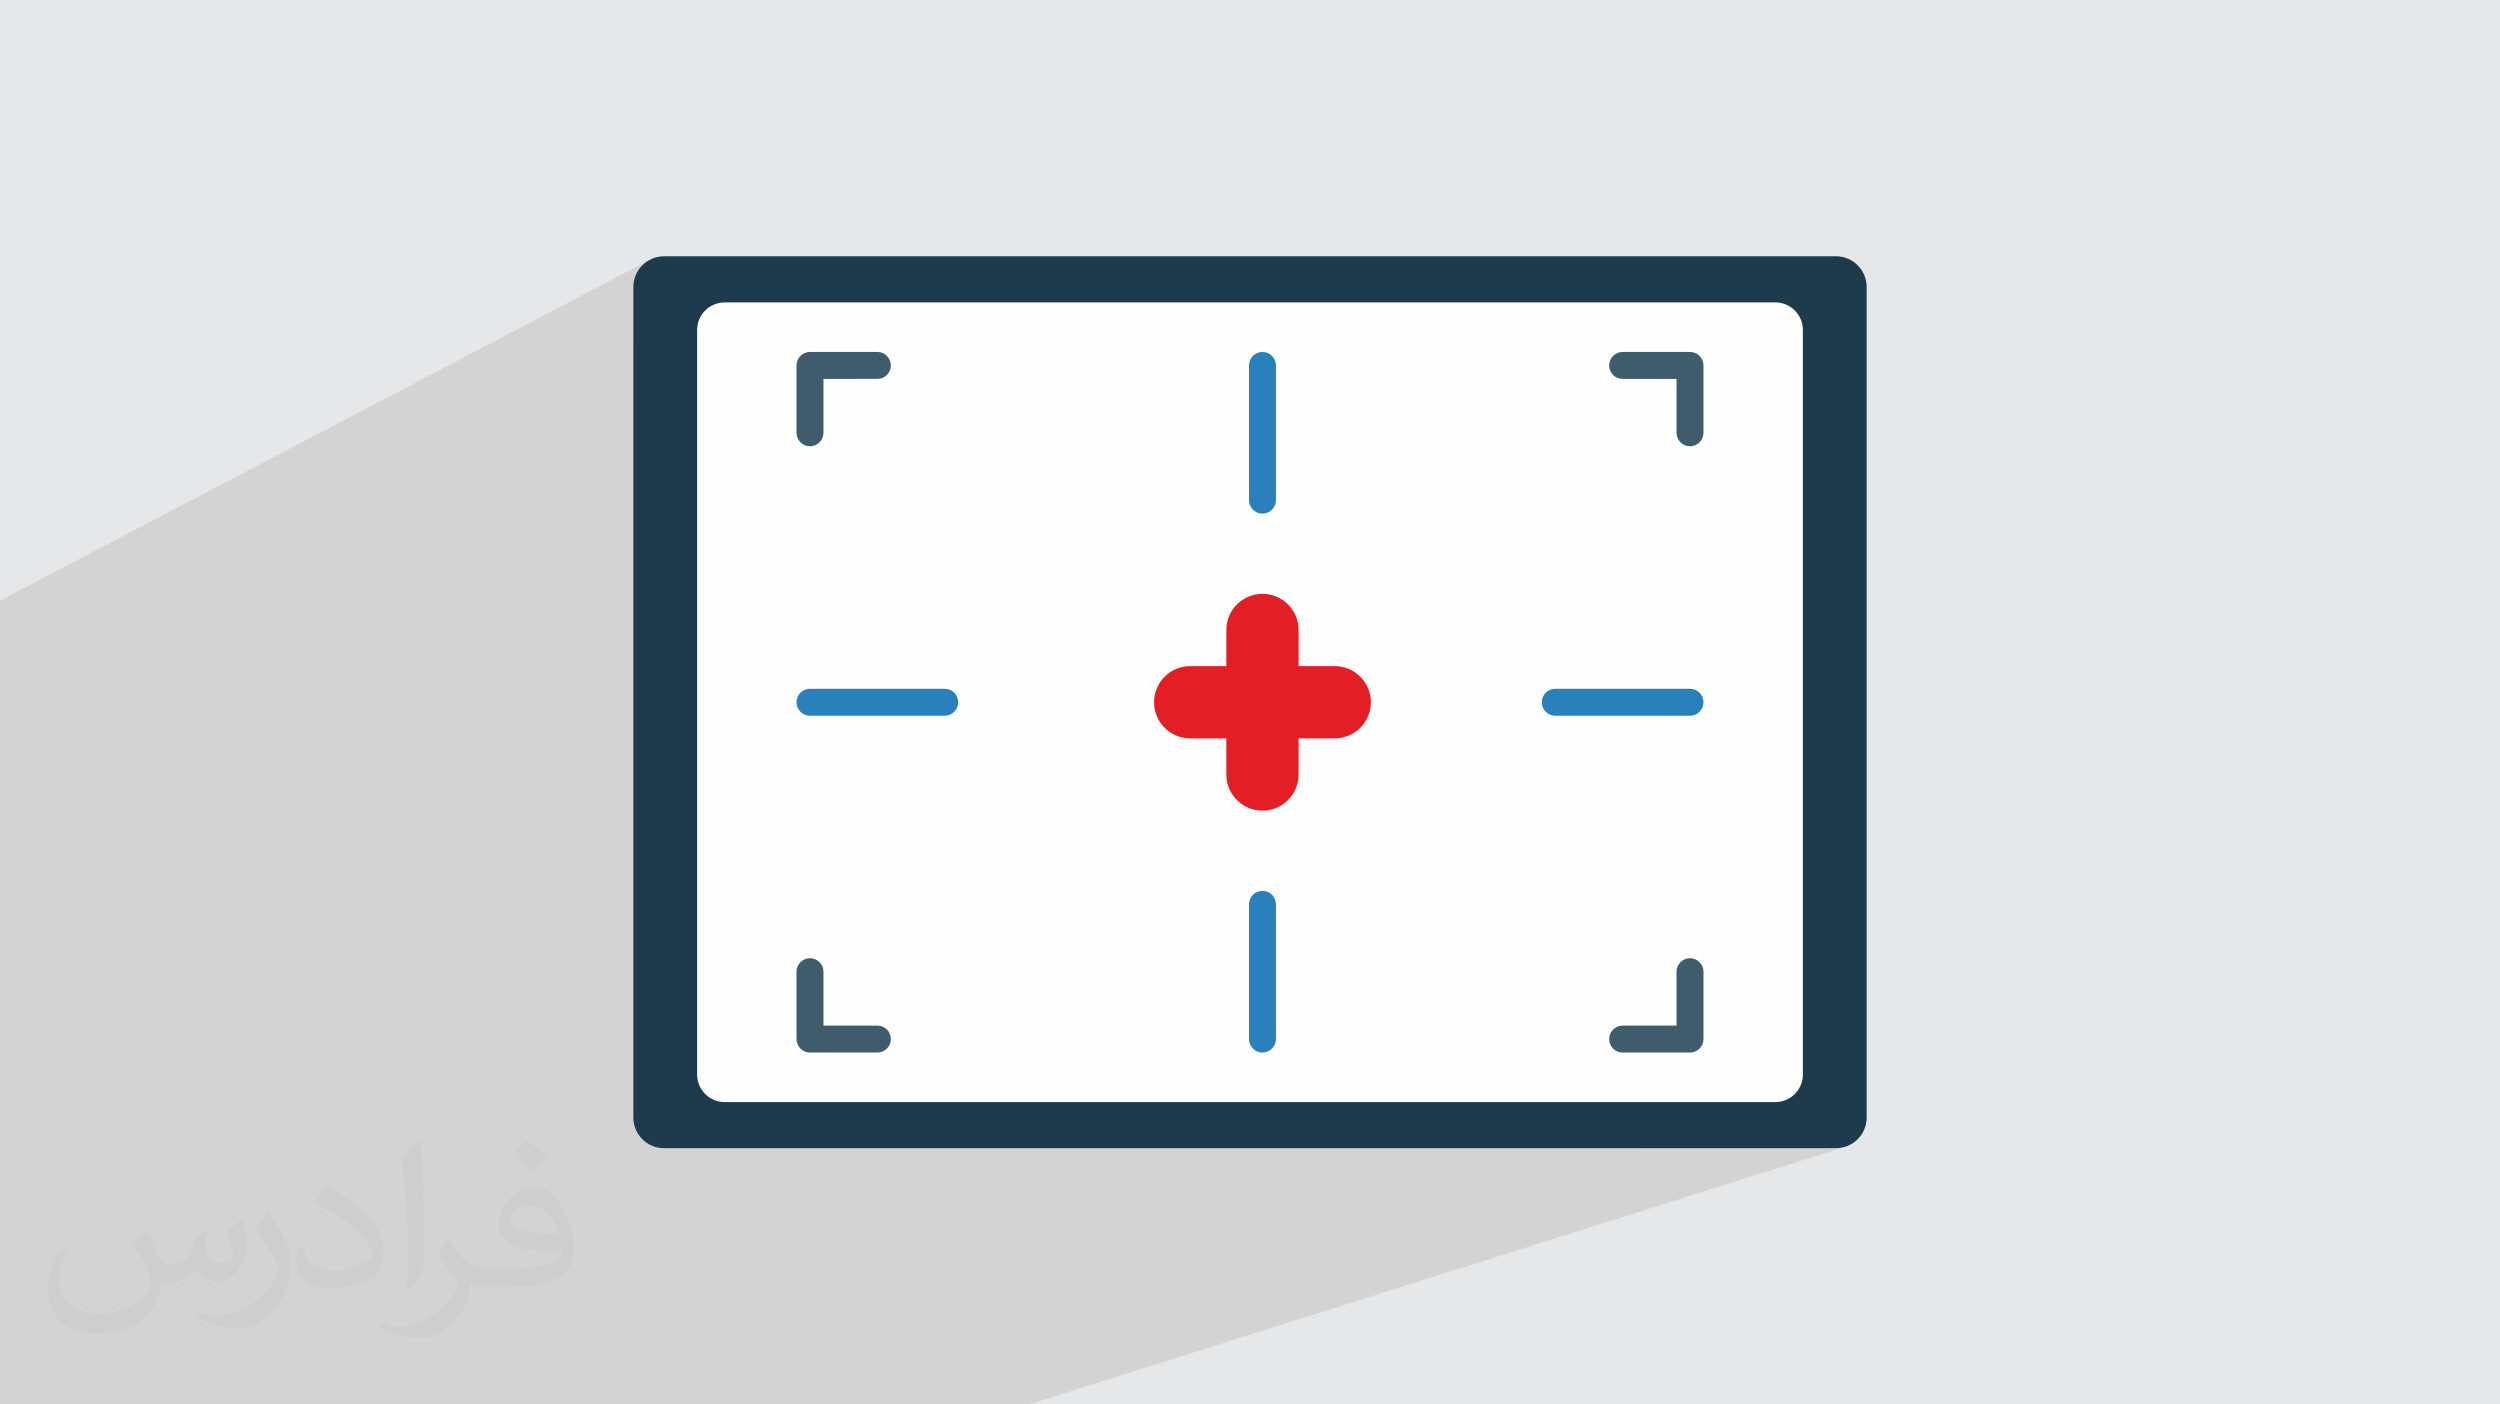 <?xml version="1.0" encoding="UTF-8"?>
<!DOCTYPE svg PUBLIC "-//W3C//DTD SVG 1.0//EN" "http://www.w3.org/TR/2001/REC-SVG-20010904/DTD/svg10.dtd">
<!-- Creator: CorelDRAW -->
<svg xmlns="http://www.w3.org/2000/svg" xml:space="preserve" width="94.192mm" height="52.917mm" version="1.0" style="shape-rendering:geometricPrecision; text-rendering:geometricPrecision; image-rendering:optimizeQuality; fill-rule:evenodd; clip-rule:evenodd"
viewBox="0 0 9404.92 5283.66"
 xmlns:xlink="http://www.w3.org/1999/xlink"
 xmlns:xodm="http://www.corel.com/coreldraw/odm/2003">
 <defs>
  <style type="text/css">
   <![CDATA[
    .fil4 {fill:#FEFEFE;fill-rule:nonzero}
    .fil6 {fill:#E31E24;fill-rule:nonzero}
    .fil3 {fill:#1D3B4D;fill-rule:nonzero}
    .fil7 {fill:#2980BA;fill-rule:nonzero}
    .fil5 {fill:#3F5C6C;fill-rule:nonzero}
    .fil2 {fill:#373435;fill-opacity:0.031}
    .fil1 {fill:#2B2A29;fill-opacity:0.102}
    .fil0 {fill:#E6E7E8}
   ]]>
  </style>
 </defs>
 <g id="Layer_x0020_1">
  <polygon class="fil0" points="-0,0 9404.92,0 9404.92,5283.66 -0,5283.66 "/>
  <polygon class="fil1" points="-0,3494.06 -0,3129.47 -0,3124.66 -0,3059.07 -0,3016.33 -0,3011.48 -0,2925.55 -0,2837.76 -0,2810.43 -0,2531.05 -0,2520.02 -0,2322.02 -0,2259.39 2443.13,978.03 2433.59,983.82 2424.68,990.48 2416.46,997.95 2408.99,1006.17 2402.33,1015.07 2396.54,1024.62 2391.67,1034.73 2387.78,1045.36 2384.92,1056.45 2383.17,1067.93 2382.57,1079.77 2382.57,1300.98 2685.91,1145.78 2705.38,1139.72 2726.29,1137.62 6678.63,1137.62 6699.54,1139.72 6719.01,1145.78 6736.62,1155.34 6751.98,1168.01 6764.65,1183.36 6774.2,1200.98 6780.26,1220.45 6782.36,1241.36 6782.36,4042.31 6780.26,4063.22 6774.2,4082.69 6764.64,4100.31 6751.98,4115.67 6736.62,4128.33 6719,4137.9 6159.4,4319.61 6906.64,4319.61 6918.47,4319.01 6929.96,4317.26 6941.04,4314.41 5877.65,4650.01 5795.13,5283.66 5877.65,4650.01 3869.88,5283.66 3190.49,5283.66 2991.78,5283.66 2381.48,5283.66 2374.77,5283.66 2158.79,5283.66 2078.1,5283.66 1989.37,5283.66 1900.42,5283.66 1587.84,5283.66 1503.3,5283.66 1360.7,5283.66 1011.4,5283.66 1004.06,5283.66 841.13,5283.66 -0,5283.66 -0,5260.97 -0,5199.04 -0,5196.01 -0,5174.66 -0,5146.29 -0,5112.1 -0,5050.83 -0,4912.39 -0,4904.15 -0,4829.53 -0,4799.54 -0,4780.28 -0,4771.85 -0,4749.35 -0,4727.82 -0,4638.35 -0,4592.87 -0,4434.65 -0,4416.32 -0,4360.1 -0,4305.31 -0,4232 -0,4201.31 -0,4197.5 -0,4007.97 -0,4000.44 -0,3996.65 -0,3944.3 -0,3937.3 -0,3915.49 -0,3524.85 -0,3498.52 "/>
  <path class="fil2" d="M548.54 4627.69c17.95,27.21 29.6,53.36 40.96,82.43 8.45,16.91 12.93,48.09 52.57,48.09 11.61,0 28.28,-3.42 43.06,-11.61 16.63,-8.73 29.32,-21.94 35.94,-42l15.85 -53.36 38.57 -19.02 2.64 2.64c-5.27,20.09 -6.59,39.36 -6.59,54.43 0,44.63 38.57,61.56 69.22,61.56 17.95,0 34.09,-8.73 34.09,-25.11 0,-21.13 -8.98,-57.06 -20.62,-89.29 17.95,-17.95 35.94,-35.94 56.53,-50.47l3.17 1.6c8.98,38.04 14,75.56 14,100.66 0,24.57 -10.83,51.79 -19.81,69.49 -18.49,34.87 -51.25,62.62 -90.87,62.62 -30.1,0 -63.65,-15.07 -86.66,-43.06l-1.32 0c-21.66,26.96 -55.22,51.25 -108.86,51.25l-16.63 0c-2.64,35.41 -10.29,60.49 -21.94,82.95 -31.95,62.34 -126.81,106.47 -216.1,106.47 -124.17,0 -186.51,-71.59 -186.51,-166.96 0,-58.91 19.27,-113.6 48.88,-152.42l24.29 10.04c-18.49,35.41 -30.91,68.68 -30.91,101.45 0,89.29 72.66,131.83 156.4,131.83 77.68,0 173.83,-49.41 191.28,-106.72 -6.59,-62.62 -30.1,-91.93 -66.04,-148.99 10.83,-19.02 24.83,-38.04 42.28,-58.38l3.17 0 0 0 0 0 -0.02 -0.09zm1432.13 -336.04c26.15,16.39 51.79,35.66 76.87,57.85 -14,19.81 -31.45,37.79 -53.11,53.64 -25.11,-20.34 -50.19,-37.79 -75.84,-56.27 17.42,-19.55 34.62,-38.29 52.04,-55.22l0 0 0 0 0 0 0 0 0 0 0.03 0zm13.47 244.11c-42.28,0 -76.87,27.75 -76.87,48.34 0,44.13 84.53,57.85 185.72,57.31 -12.68,-51.79 -57.06,-105.68 -108.86,-105.68l0.01 0.03zm-94.86 236.19c54.96,0 103.04,-1.6 139.74,-10.83 40.96,-10.29 75.56,-30.91 75.56,-45.17 0,-3.7 0,-8.19 -1.32,-11.89 -22.98,2.11 -49.41,2.11 -72.38,2.11 -74.49,0 -131.55,-16.91 -154.02,-58.66 -5.55,-11.61 -9.51,-24.57 -9.51,-39.36 0,-40.43 17.42,-79.79 48.09,-107 25.61,-22.45 53.89,-36.44 82.67,-36.44 52.04,0 93.51,41.75 122.57,107.54 15.85,35.94 26.68,77.4 26.68,129.72 0,34.87 -9.51,64.19 -31.17,85.85 -40.43,39.11 -114.92,53.89 -229.04,53.89l-51.79 0 0 0 -13.47 0c-28.28,0 -48.62,-5.02 -64.72,-17.42l-2.64 0c0.79,6.59 1.32,12.93 1.32,19.02 0,25.61 -8.45,58.38 -25.61,84.53 -50.72,75.3 -105.68,108.04 -153.24,108.04 -48.09,0 -107,-18.49 -160.11,-42.54l9.51 -18.49c17.17,7.13 40.96,11.89 73.7,11.89 85.85,0 198.66,-82.43 212.66,-163 -3.17,-6.59 -8.98,-15.32 -17.17,-24.57 -25.11,-29.85 -40.96,-54.68 -55.75,-80.83 12.68,-25.11 24.29,-45.17 35.13,-63.4l4.49 -0.53c36.72,74.77 69.99,117.55 144.23,117.55l11.61 0 0 0 53.89 0 0 0 0 0 0 0 0 0 0 0 0.09 0.01zm-371.98 79c6.34,-34.34 6.87,-72.91 6.87,-108.86l0 -53.36c0,-99.6 -12.68,-244.36 -22.98,-338.68 17.95,-19.27 43.06,-42 62.87,-57.31l5.81 1.6c13.47,118.62 16.63,256 16.63,383.06 0,33.3 -1.32,65.79 -4.49,89.55 -1.85,30.1 -19.27,52.83 -56.53,87.7l-8.19 -3.7zm-382.8 -157.19c1.85,46.77 24.83,83.49 105.15,83.49 49.93,0 92.19,-12.93 138.96,-35.13 8.45,-3.7 12.93,-8.73 12.93,-12.93 0,-29.32 -22.45,-68.15 -60.23,-103.55 -36.72,-33.3 -85.34,-62.62 -130.76,-82.18 -15.6,-6.59 -20.62,-13.47 -20.62,-20.09 0,-13.47 17.95,-41.75 32.77,-62.09l5.02 -0.53c52.04,27.21 110.17,67.64 153.24,112.53 39.11,41.47 63.4,83.49 63.4,129.19 0,33.81 -10.29,65.51 -26.96,95.11 -57.06,28.79 -117.83,50.72 -178.06,50.72 -73.17,0 -123.1,-34.34 -123.1,-114.92 0,-8.73 0,-22.19 3.17,-39.64l25.11 0 0 0 0 0 0 0 0 0 0 0 -0.02 0zm-132.37 -132.9l45.45 73.45c16.63,27.21 32.23,56.81 32.23,103.55l0 59.7c0,48.34 -30.91,100.13 -80.83,151.38 -39.11,34.62 -73.7,49.41 -105.68,49.41 -47.55,0 -101.98,-14.79 -164.85,-41.75l7.13 -18.49c19.81,5.27 42.79,9.77 71.06,9.77 90.36,-0.53 182.8,-66.57 225.08,-147.15 5.02,-9.26 6.87,-17.95 6.87,-24.04 0,-9.26 -5.02,-19.55 -8.98,-28.79 -22.98,-43.31 -48.62,-82.95 -76.87,-119.68 14.79,-23.25 29.6,-45.7 45.7,-67.9l3.7 0.53 0 0 0 0 0 0 0 0 0 0 -0.02 0.01z"/>
  <path class="fil3" d="M2498.28 964.06l4408.37 0c63.89,0 115.7,51.82 115.7,115.7l0 3124.14c0,63.89 -51.82,115.7 -115.7,115.7l-4408.37 0c-63.89,0 -115.7,-51.81 -115.7,-115.71l0 -3124.13c0,-63.89 51.81,-115.7 115.7,-115.7z"/>
  <path class="fil4" d="M2726.29 1137.62l3952.34 0c57.28,0 103.73,46.46 103.73,103.74l0 2800.95c0,57.29 -46.46,103.74 -103.73,103.74l-3952.34 0c-57.28,0 -103.73,-46.45 -103.73,-103.74l0 -2800.95c0,-57.29 46.45,-103.74 103.73,-103.74z"/>
  <g id="_1491238313728">
   <path id="Shape" class="fil5" d="M3047.16 1678.83c28,0 50.68,-22.7 50.68,-50.68l0 -202.73 202.74 -0.01c27.99,0 50.68,-22.69 50.68,-50.68 0,-27.99 -22.7,-50.68 -50.68,-50.68l-253.43 0c-27.99,0 -50.68,22.7 -50.68,50.68l0 253.43c0,27.99 22.7,50.68 50.68,50.68z"/>
   <path id="Shape_9" class="fil5" d="M6357.75 1324.04l-253.43 0c-27.99,0 -50.68,22.7 -50.68,50.68 0,28 22.7,50.68 50.68,50.68l202.74 0 0 202.74c0,27.99 22.7,50.68 50.68,50.68 27.99,0 50.68,-22.7 50.68,-50.68l0 -253.43c0,-27.99 -22.7,-50.68 -50.68,-50.68l0 0z"/>
   <path id="Shape_10" class="fil5" d="M3300.58 3858.26l-202.74 0 0 -202.74c0,-27.99 -22.69,-50.68 -50.68,-50.68 -27.99,0 -50.68,22.7 -50.68,50.68l0 253.43c0,27.99 22.7,50.68 50.68,50.68l253.43 0c27.99,0 50.68,-22.7 50.68,-50.68 0,-28 -22.7,-50.68 -50.68,-50.68z"/>
   <path id="Shape_11" class="fil5" d="M6357.75 3604.83c-27.99,0 -50.68,22.7 -50.68,50.68l0 202.73 -202.74 0.01c-27.99,0 -50.68,22.69 -50.68,50.68 0,27.99 22.7,50.68 50.68,50.68l253.43 0c27.99,0 50.68,-22.7 50.68,-50.68l0 -253.43c0,-27.99 -22.7,-50.68 -50.68,-50.68z"/>
   <path id="Shape_12" class="fil6" d="M5021.29 2505.89l-135.96 0 0 -135.95c0,-75.08 -60.86,-135.94 -135.94,-135.94 -75.09,0 -135.94,60.87 -135.94,135.94l0 135.95 -135.96 0c-75.08,0 -135.94,60.87 -135.94,135.94 0,75.09 60.87,135.95 135.94,135.95l135.96 0 0 135.94c0,75.09 60.86,135.95 135.94,135.95 75.09,0 135.94,-60.87 135.94,-135.95l0 -135.94 135.96 0c75.08,0 135.94,-60.87 135.94,-135.95 0,-75.08 -60.87,-135.94 -135.94,-135.94z"/>
   <path id="Shape_13" class="fil7" d="M4749.38 1932.24c28,0 50.68,-22.69 50.68,-50.68l0 -506.84c0,-27.99 -22.69,-50.68 -50.68,-50.68 -27.99,0 -50.68,22.7 -50.68,50.68l0 506.84c0,28 22.7,50.68 50.68,50.68z"/>
   <path id="Shape_14" class="fil7" d="M4749.38 3351.42c-27.99,0 -50.68,22.69 -50.68,50.68l0 506.84c0,27.99 22.7,50.68 50.68,50.68 28,0 50.68,-22.7 50.68,-50.68l0 -506.84c0,-28 -22.69,-50.68 -50.68,-50.68z"/>
   <path id="Shape_15" class="fil7" d="M6357.75 2591.15l-506.84 0c-27.99,0 -50.68,22.7 -50.68,50.68 0,27.99 22.7,50.68 50.68,50.68l506.84 0c27.99,0 50.68,-22.7 50.68,-50.68 0,-27.99 -22.7,-50.68 -50.68,-50.68z"/>
   <path id="Shape_16" class="fil7" d="M3554 2591.15l-506.84 0c-27.99,0 -50.68,22.7 -50.68,50.68 0,27.99 22.7,50.68 50.68,50.68l506.84 0c28,0 50.68,-22.7 50.68,-50.68 0,-27.99 -22.69,-50.68 -50.68,-50.68z"/>
  </g>
 </g>
</svg>
